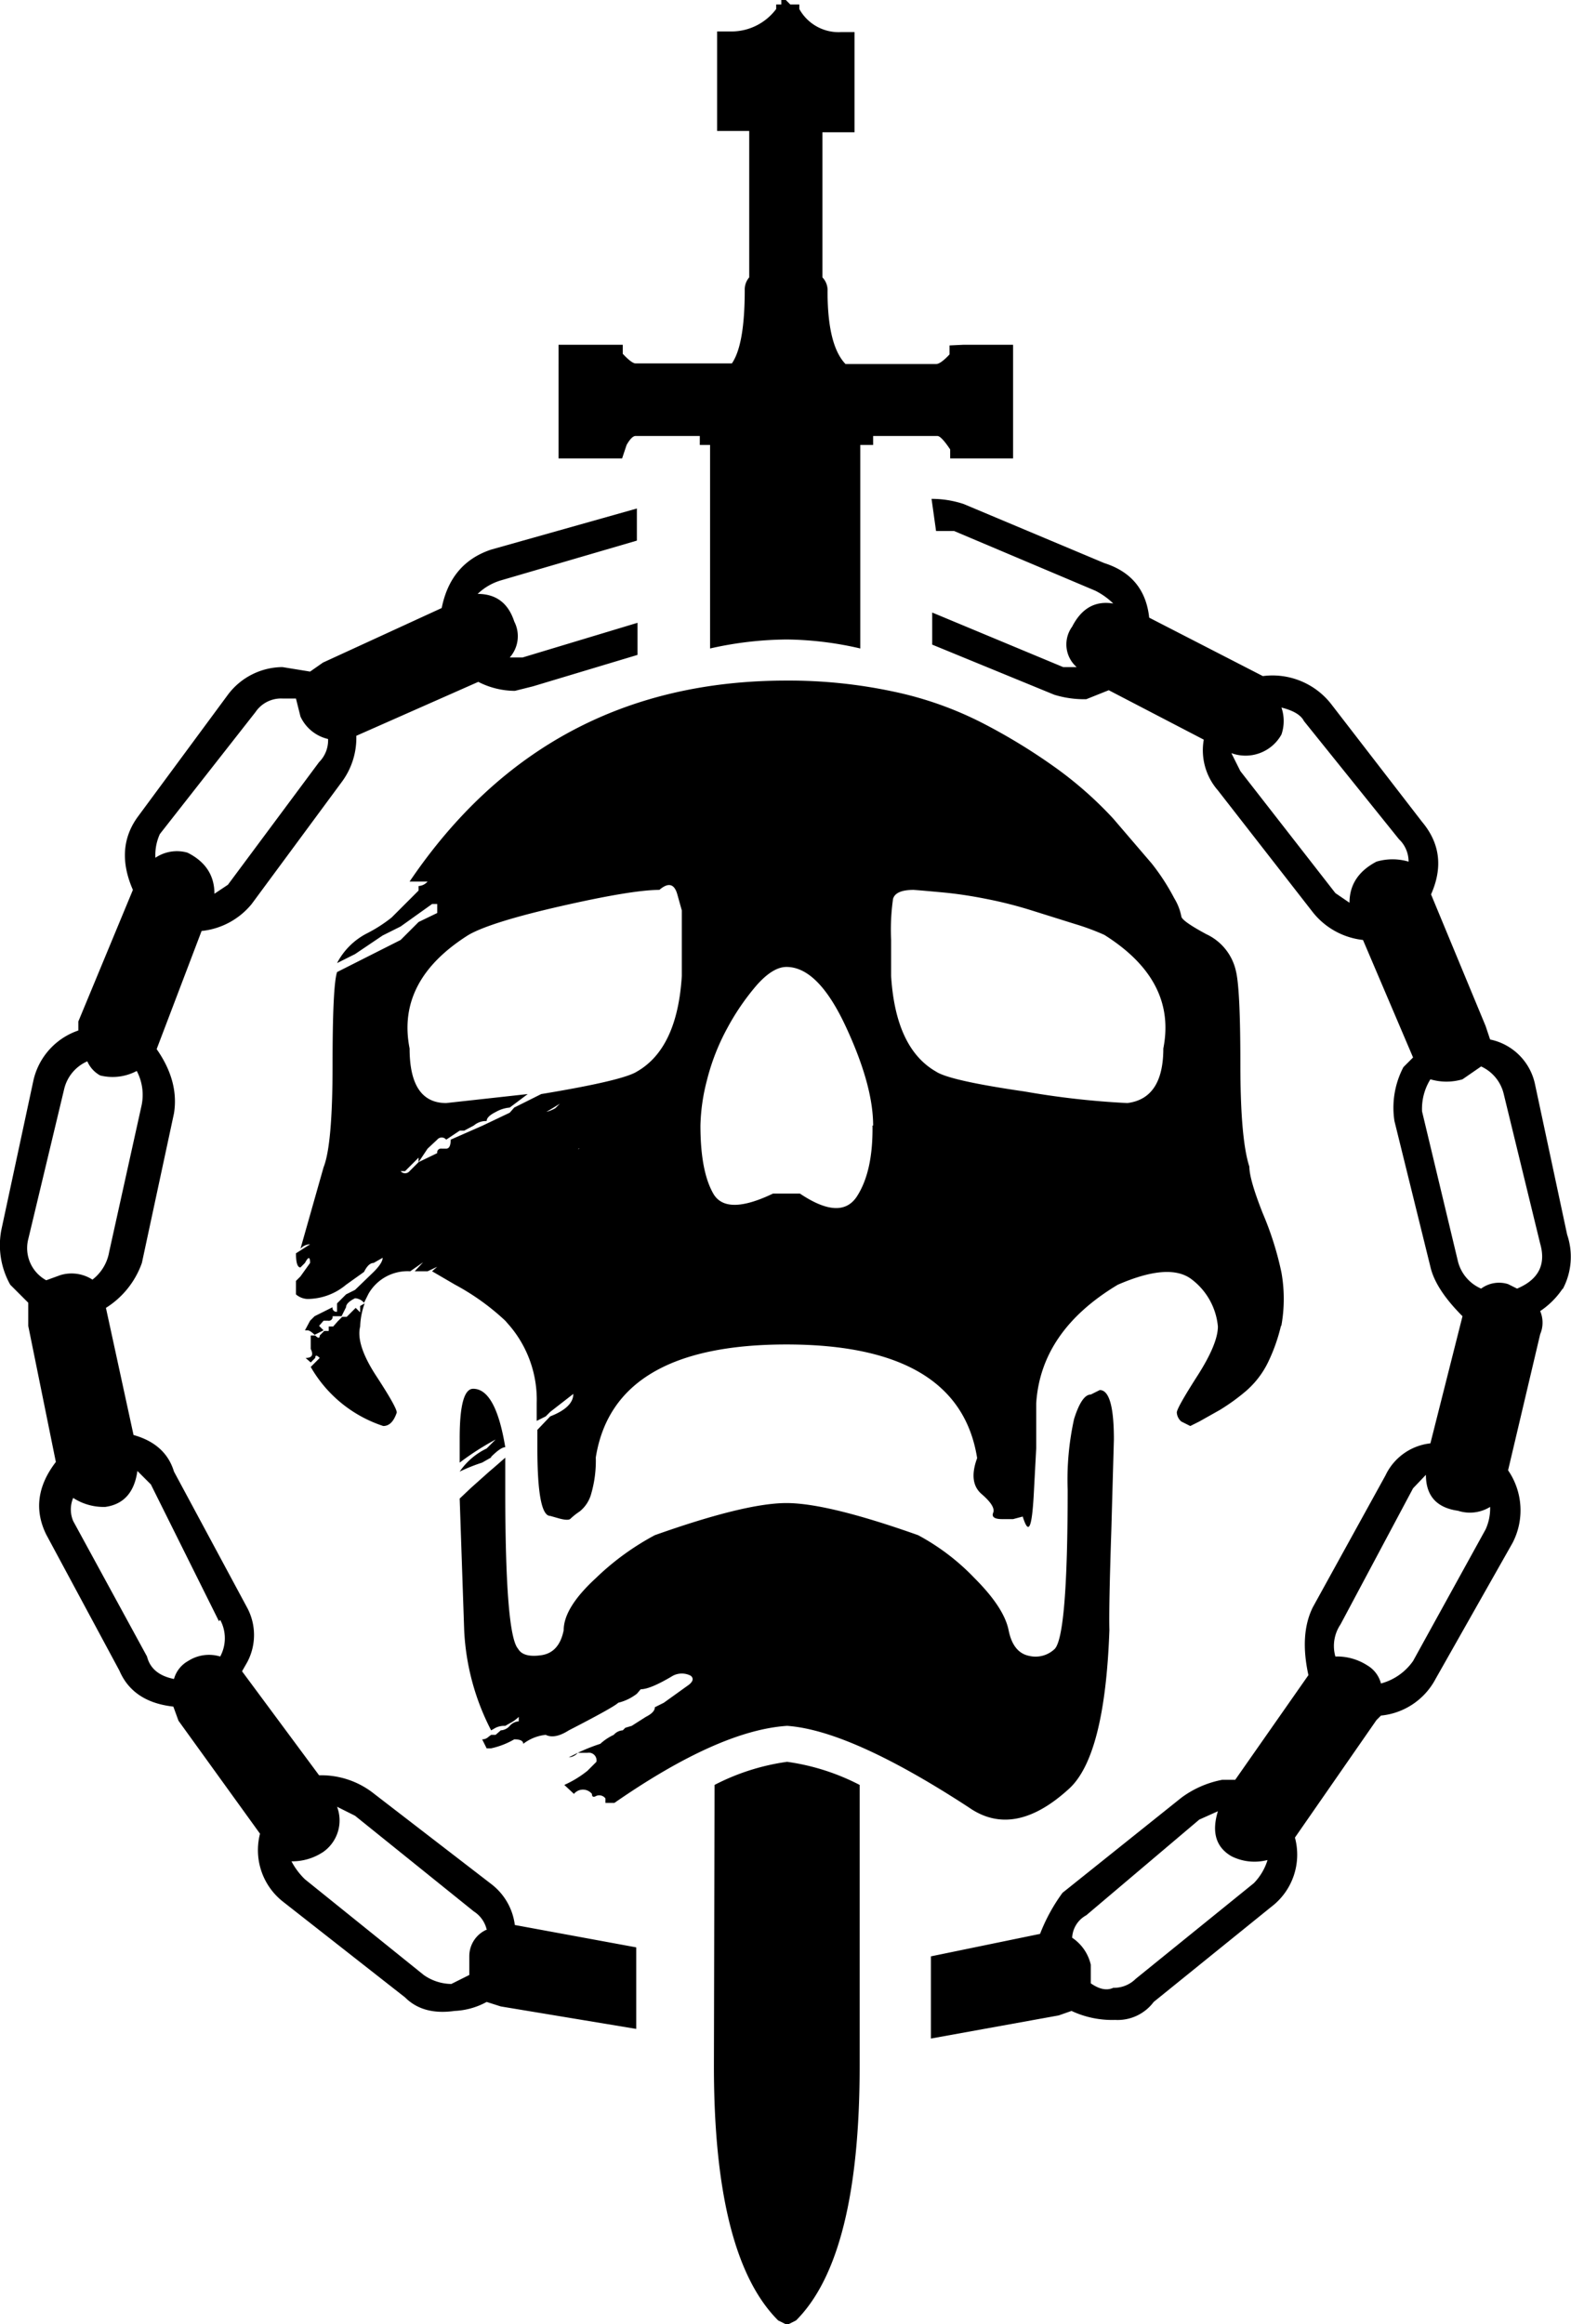 <svg xmlns="http://www.w3.org/2000/svg" viewBox="0 0 244.7 362">
  <g data-name="Layer 2">
    <path
      d="M150 53.7h7.8v17.7H148V70q-1.4-2.1-2-2.1h-10v1.4h-2V101a52.8 52.8 0 00-11.4-1.4 55.5 55.5 0 00-12 1.4V69.3H109v-1.4H99q-.6 0-1.4 1.4l-.7 2.1h-9.9V53.7h10v1.4q1.4 1.5 2 1.5h15q2-2.9 2-11.4a2.9 2.9 0 01.7-2V20.4h-5V4.9h2.2a8.7 8.7 0 007-3.5V.7h.8V0h.7l.7.7h1.4v.7A7 7 0 00131 5h2.1v15.6h-5v22.6a2.9 2.9 0 01.8 2.2q0 8.4 2.8 11.3h14.1q.7 0 2.1-1.5v-1.4zM111.3 278a35 35 0 0111.3-3.6 35 35 0 0111.3 3.6v43.8q0 29.7-9.9 39.6l-1.4.7-1.4-.7q-10-10-10-39.6zm60-61.5q2.2 0 2.2 7.7l-.4 14.2q-.4 12-.3 15.5-.7 19.8-6.4 24.8-8.5 7.7-15.5 2.8-18.4-12-28.3-12.7-10.6.7-26.9 12h-1.4v-.7a1.2 1.2 0 00-1.4-.4q-.7.4-.7-.3a1.8 1.8 0 00-2.8 0l-1.5-1.4a16.4 16.4 0 003.6-2.2l1.4-1.4a1.2 1.2 0 00-1.4-1.4H90a27.4 27.4 0 013.5-1.4 8.2 8.2 0 012.1-1.4 2 2 0 011.4-.7l.4-.4 1-.3 2.2-1.4q1.4-.7 1.4-1.5l1.4-.7 3.9-2.8q1-.8.3-1.4a3 3 0 00-2.8 0q-3.5 2.1-5 2.1l-.6.7a7.7 7.7 0 01-2.9 1.4q-.7.7-7.7 4.3-2.2 1.4-3.6.7a6.9 6.9 0 00-3.5 1.4q0-.7-1.4-.7a12.4 12.4 0 01-3.6 1.4h-.7l-.7-1.4a1.4 1.4 0 001-.4l.4-.3h.7l.8-.7a2 2 0 001.4-.7 2 2 0 011.4-.7v-.7a5.5 5.5 0 01-1.4 1l-.7.4a3.1 3.1 0 00-1.5.3l-.7.4a37.7 37.7 0 01-4.2-15.6l-.7-20.5 1.8-1.7 2.8-2.5c1.9-1.6 2.7-2.4 2.5-2.1v5q0 22.5 2 24.7.8 1.4 3.6 1t3.5-3.9q0-3.5 5-8.1a40.9 40.9 0 019.2-6.7q14.1-5 20.5-5t20.5 5a35 35 0 018.8 6.7q4.6 4.6 5.3 8.1t3.2 4a4.3 4.3 0 004-1.1q2-2.2 2-24.8a43.8 43.8 0 011-11q1.2-3.8 2.6-3.8zm-99 20.5a2.9 2.9 0 012.2-.8l1.4-.7h.7a19.7 19.7 0 01-4.2 1.5zm5.8 2v.8h-1.5zm-25.5-33.2l.7-.7h.7l1.4-1.4.7.7v-1l.7-.4a11.6 11.6 0 00-.7 3.6q-.7 2.8 2.5 7.7t3.2 5.7q-.7 2.1-2.1 2.1a20.3 20.3 0 01-11.3-9.2l1.4-1.4q-.7-.7-.7 0l-.7.7-.8-.7q1.5 0 .8-1.4v-2.1h.7q.7.7.7 0l.7-.7h.7v-.7h.7zm-2.8 3.6l.7-.7v.7zm5-52.3a5.4 5.4 0 012-.7q-1.4 1.4-2 .7zm6.3 27.5a2 2 0 00-1.4.7l-.7.7a4.6 4.6 0 01-2.2 2.2 18.4 18.4 0 01-5 2.8l5-4.2q.7 0 1.5-1.5l.7-.3 1.4-.4.7-1.4h.7a2 2 0 01-.7 1.4zm8.5-45.2q.7 0 .7 1.4l-1.4-.7zm-3.6 56.5a2.3 2.3 0 012.2-1.4 8.2 8.2 0 01-2.2 1.4zm10.6-14a.6.6 0 01.7.6h-.7l-.7.7-.7-.7zm-2-1.5q0-1.4 2-1.4-1.4 1.4-2 1.4zm3.5-.7q.7 0 .7 1.4zm-1.5 3.5h2.2l-1.5.7zm7.1 18.4q0 .7-1.4 2.1v.7h-1.4a1.4 1.4 0 00.7-2q-.7-1.5 0-2.2l.7-.7a2.9 2.9 0 00-2.1.7h-2.9a5.4 5.4 0 012.2-.7 2.9 2.9 0 002-.7H83l-.7 1.4-.7 1.4q1.4-.7 2.1 0zm.7-12.7v1.4a6.3 6.3 0 01-.7-2.8zm-2.1-2.1v-.8l1.4-1.4q-.7 2.2-1.4 2.2zm2.8-2.2a.9.9 0 010-1.4q0-.7 1.4 0v2.1H85zm0-4.2q.7-1.4 1.4-1.4-.7 1.4-1.4 1.4zm-4.2-5q-.7-.7.7-1.4a11.6 11.6 0 012.8-.7 5.4 5.4 0 002.1-.7l.7-.7a62.9 62.9 0 01-6.3 3.5zm0 6.4q1.4.7 0 2.1.7-.7 0-2zm5 14.1h-1.5q0-.7 1.4 0a2 2 0 011.4-.7 2 2 0 01-1.4.7zm.6 25.5a8.2 8.2 0 002.2-1.4h.7q0 .7-2.9 1.4zm2.2 2.1a.6.6 0 01.7-.7zm-.8-42.4h-.7q-.7-.7 0-.7a4 4 0 002.9-1.4q.7-.7 0-2.1 1.4 1.4 0 2a2.3 2.3 0 01-1.4 2.2zm.8-5.7q0-.7 1.4-.7v.7l-1.4 1.5zm2 51V224a.6.6 0 01.8-.7 5.8 5.8 0 00.3 1.8 1.6 1.6 0 01-.3 1.8zm7.1-11.4q0 .7-1 1.1a4.4 4.4 0 00-1.8 1q-.7.8-1.4-.6l.7-1.5a21 21 0 002.8-2v.6a.6.6 0 00.7.7h1.5zm-4.2-38.8h1.4q0 .7-1.4 1.4a.9.9 0 010-1.4zm-24.7-.8h1.4a.9.9 0 01-1.4 0zM90 273l-1.4.7a2 2 0 001.4-.7zm-13.5-46l-1.4.8a27.4 27.4 0 00-3.5 1.4 10.7 10.7 0 014.2-3.6l1.4-1.4a43.3 43.3 0 00-5.6 3.6V224q0-7.7 2.1-7.7 3.5 0 5 9.1-.7 0-2.2 1.5zm123-20.4a27.6 27.6 0 01-2 5.6 14 14 0 01-3.6 4.6 31.6 31.6 0 01-3.9 2.8l-3.2 1.8-1.4.7-1.4-.7a2 2 0 01-.7-1.4q0-.7 3.2-5.7t3.2-7.7a10.4 10.4 0 00-4.3-7.5q-3.5-2.4-11.3 1-12 7.2-12.7 18.5v7l-.4 7.5c-.3 5-.8 6-1.7 3.1l-1.5.4h-1.7q-1.8 0-1.4-1t-1.8-2.9q-2.1-1.8-.7-5.6-2.8-17.7-29.7-17.7T92.8 227a18.4 18.4 0 01-.7 5.6 5.3 5.3 0 01-1.8 2.8 10.5 10.5 0 00-1.4 1.1q-.3.4-1.8 0l-1.4-.4q-2 0-2-10.6v-2.8l2-2.1q3.6-1.4 3.6-3.5l-3.6 2.8-.7.7-1.4.7v-2.8a17.8 17.8 0 00-4.2-12l-.7-.8a37 37 0 00-7.8-5.6l-3.6-2.1.8-.7-1.5.7h-2l1.3-1.4-2 1.4a7 7 0 00-6.5 3.5l-.7 1.4a2 2 0 00-1.4-.7q-1.4.7-1.4 1.4l-.7 1.4h-1.4a.6.6 0 01-.7.7h-.7l-.7.8.7.7-1.4.7q-.7-.7-1.1-.7h-.4l.8-1.5.7-.7 2.8-1.4a.6.6 0 00.7.7V203l1.4-1.4 1.4-.7 2.9-2.8q1.4-1.4 1.4-2.2l-1.4.8q-.8 0-1.5 1.4l-2.8 2a9.4 9.4 0 01-5.6 2.2 2.9 2.9 0 01-2.2-.7v-2.1l.7-.7 1.5-2.1q0-1.5-.8 0l-.7.7q-.7 0-.7-2.2l2.2-1.4a2 2 0 00-1.5.7l3.6-12.7q1.4-3.5 1.4-15.9t.7-14.5l9.9-5 2.8-2.8 2.9-1.4v-1.4h-.8l-4.9 3.5-2.8 1.4-4.3 2.9-2.8 1.4a10.8 10.8 0 014.6-4.6 22.5 22.5 0 003.9-2.5l4.2-4.2v-.7a2 2 0 001.4-.7h-2.8Q85 106 122.5 106a78 78 0 0116.6 1.7 55.2 55.2 0 0114.1 5 91.4 91.4 0 0111.4 7 59.3 59.3 0 018.8 7.8l6 7a34 34 0 013.5 5.4 8.5 8.5 0 011.1 2.8q0 .7 3.9 2.8a8.3 8.3 0 014.6 5.7q.7 2.8.7 14.5t1.4 16q0 2 2.1 7.3a49.1 49.1 0 012.9 9.2 23.5 23.5 0 010 8.2zM172 145.6a38.5 38.5 0 00-4.6-1.7l-6.7-2.1q-3.5-1.1-7.1-1.8-3.5-.7-6.7-1t-4.6-.4q-2.8 0-3.2 1.4a34.3 34.3 0 00-.3 6.4v5.6q.7 11.3 7 14.9 2.1 1.4 13.8 3.1a129.2 129.2 0 0016 1.8q5.6-.7 5.6-8.5 2.1-10.6-9.2-17.7zm-36 29.7q0-6.3-4.3-15.5t-9.2-9.2q-2.1 0-4.6 2.8a37.2 37.2 0 00-4.6 6.7 34.3 34.3 0 00-3.2 8.2 30.2 30.2 0 00-1 7q0 7.1 2 10.6t9.3 0h4.2q6.4 4.3 8.9.4t2.4-11zm-33.3-36.7q-4.2 0-15.2 2.5T73 145.6q-11.3 7.1-9.2 17.7 0 8.5 5.7 8.5l12.7-1.4-2.8 2.1a5.4 5.4 0 00-2.2.7q-1.4.7-1.4 1.4a2.9 2.9 0 00-2 .7l-1.5.8h-.7l-2.1 1.4a.9.9 0 00-1.4 0l-1.5 1.4-1.4 2.1v-.7l-2.1 2.1h-.7a.9.9 0 001.4 0l1.4-1.4 2.9-1.4a.6.6 0 01.7-.7h.7q.7 0 .7-1.4l5-2.2 4.2-2 .7-.8 4.2-2.1q12.7-2.1 14.9-3.5 6.3-3.6 7-14.9v-10.2l-.7-2.5q-.7-2.5-2.8-.7zM80.1 299.8l19 3.5V316L78 312.5l-2.2-.7a11.4 11.4 0 01-5 1.4q-4.9.7-7.7-2.1l-19-14.9a10.2 10.2 0 01-3.6-10.6L27.8 268l-.8-2.2q-6.3-.7-8.4-5.6L7.2 239q-2.8-5.7 1.5-11.3l-4.3-21.2v-3.6l-2.8-2.8a12.6 12.6 0 01-1.4-8.5l5-23.3a10.7 10.7 0 017-7.8v-1.4l8.5-20.5q-2.8-6.4.7-11.3l14.1-19.1a10.7 10.7 0 018.5-4.3l4.3.7 2-1.4 18.5-8.5q1.4-7 7.7-9.1l22.7-6.4v5L78 90.4a8.9 8.9 0 00-3.6 2.1q4.3 0 5.7 4.3a5 5 0 01-.7 5.6h2L99.3 97v5l-16.3 4.9-2.8.7a12.6 12.6 0 01-5.7-1.4l-19 8.4a11.5 11.5 0 01-2.2 7.1l-14.1 19.1a11.6 11.6 0 01-7.8 4.2l-7 18.4q3.5 5 2.7 10l-5 23.3a13.6 13.6 0 01-5.6 7l4.3 19.8q5 1.4 6.3 5.7l11.4 21.2a9 9 0 010 8.5l-.8 1.4 12 16.2a13.2 13.2 0 018.6 2.9l18.3 14.1a9.5 9.5 0 013.6 6.4zm-4.3.7a4.6 4.6 0 00-2-2.8l-18.5-14.9-2.8-1.4a6 6 0 01-2.1 7 8.7 8.7 0 01-5 1.5 11 11 0 002.1 2.8L66 307.6a7.6 7.6 0 004.3 1.4l2.8-1.4v-2.9a4.5 4.5 0 012.8-4.2zm-41.7-48l-10.6-21.3-2.1-2.1q-.7 5-5 5.6a8.7 8.7 0 01-5-1.4 4.6 4.6 0 000 3.6L22.9 258q.7 2.8 4.2 3.5a4.6 4.6 0 012.2-2.8 6 6 0 015-.7 6 6 0 000-5.7zM9.4 198.6a6 6 0 015 .7A6.9 6.9 0 0017 195l5-22.6a8 8 0 00-.7-5.6 8 8 0 01-5.7.7 4.6 4.6 0 01-2-2.2 6.3 6.3 0 00-3.6 4.3L4.4 193a5.7 5.7 0 002.8 6.4zm14.8-65a6 6 0 015-.8q4.2 2.1 4.2 6.4l2.1-1.4 14.2-19.1a4.8 4.8 0 001.4-3.6 6.3 6.3 0 01-4.3-3.5l-.7-2.8h-2a4.8 4.8 0 00-4.3 2.1l-14.9 19a7.9 7.9 0 00-.7 3.6zm219.2 67.1a12.6 12.6 0 01-3.5 3.5 4.6 4.6 0 010 3.6l-5 21.2a11 11 0 01.7 11.3l-12 21.2a10.8 10.8 0 01-8.5 5.7l-.7.7-12.7 18.3A10.2 10.2 0 01198 297l-18.3 14.8a7 7 0 01-6 2.8 14.9 14.9 0 01-6.8-1.4l-2 .7-19.9 3.6v-12.8l17-3.5a27.7 27.7 0 013.5-6.4L184 280a15.5 15.5 0 016.4-2.8h2l11.4-16.3q-1.4-6.4.7-10.6l11.3-20.5a8.8 8.8 0 017-5l5-19.8q-4.2-4.2-5-7.7l-5.6-22.7a13.6 13.6 0 011.4-8.4l1.5-1.5-7.8-18.3a11.6 11.6 0 01-7.8-4.3l-14.8-19a9.5 9.5 0 01-2.2-7.9l-14.8-7.7-3.5 1.4a15.7 15.7 0 01-5-.7l-19-7.8v-5l20.4 8.5h2.1a4.7 4.7 0 01-.7-6.3q2.2-4.3 6.4-3.6a11 11 0 00-2.8-2l-22-9.3h-2.8l-.7-5a15.7 15.7 0 015 .8l21.9 9.2q6.3 2 7 8.5l17.7 9.1a11.6 11.6 0 0110.6 4.3l14.2 18.4q4.2 5 1.4 11.3l8.5 20.5.7 2.1a9 9 0 017 7l5 23.4a10.7 10.7 0 01-.7 8.5zm-3.5-7l-5.7-23.4a6.3 6.3 0 00-3.5-4.2l-2.9 2a8.8 8.8 0 01-5 0 8.7 8.7 0 00-1.3 5l5.6 23.4a6.3 6.3 0 003.6 4.2 4.7 4.7 0 014.2-.7l1.4.7q5-2.1 3.6-7zm-7.8 41a6 6 0 01-5 .6q-5-.7-5-5.6l-2 2.1-11.3 21.2a6 6 0 00-.8 5 8.7 8.7 0 015 1.4 4.6 4.6 0 012.1 2.8 8.9 8.9 0 005-3.5l11.3-20.5a7.9 7.9 0 00.7-3.6zm-34.7 55a8 8 0 01-5.6-.6q-3.6-2.1-2.1-7l-2.9 1.3-17.6 14.9a4.2 4.2 0 00-2.2 3.5 6.9 6.9 0 012.9 4.2v2.9q2 1.4 3.5.7a4.8 4.8 0 003.5-1.4l18.4-14.9a8.9 8.9 0 002.1-3.5zm22-155.5a4.8 4.8 0 00-1.5-3.5l-14.8-18.4q-.7-1.4-3.5-2.1a6.5 6.5 0 010 4.2 6.4 6.4 0 01-7.8 2.9l1.4 2.8 14.8 19 2.2 1.5q0-4.2 4.2-6.4a8.8 8.8 0 015 0z"
      data-name="Layer 1"></path>
  </g>
</svg>